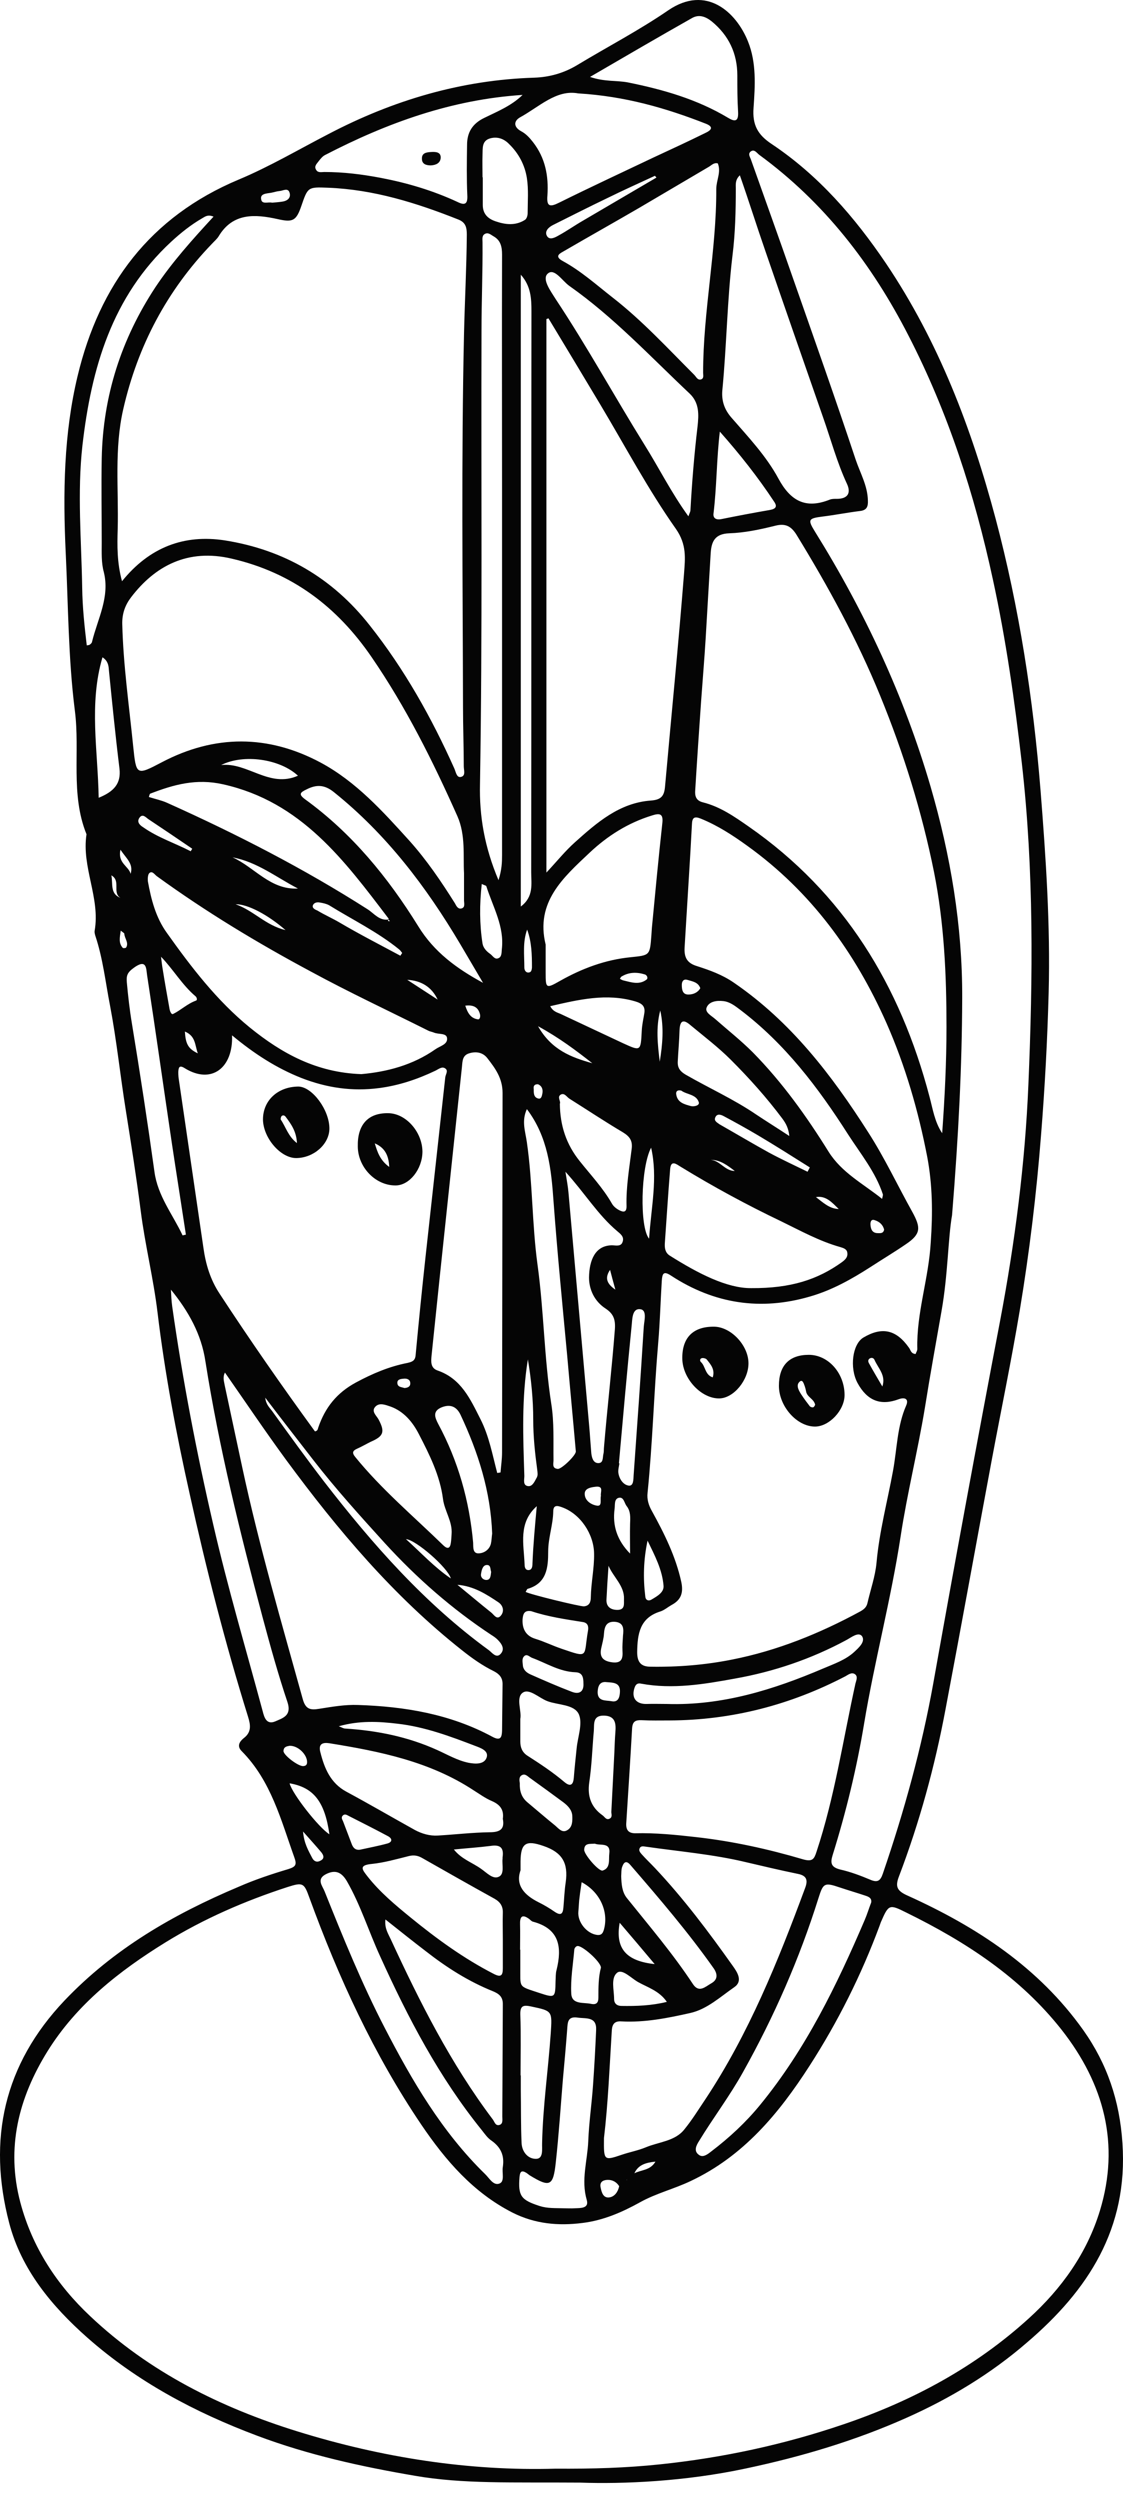 <?xml version="1.0" encoding="UTF-8"?> <svg xmlns="http://www.w3.org/2000/svg" width="62" height="138" viewBox="0 0 62 138" fill="none"> <path d="M61.969 118.31C61.815 115.972 61.129 113.943 59.813 112.081C57.35 108.61 53.92 106.37 50.113 104.649C49.511 104.383 49.413 104.145 49.637 103.571C50.771 100.589 51.611 97.51 52.199 94.375C53.067 89.797 53.892 85.22 54.746 80.643C55.264 77.872 55.838 75.114 56.3 72.343C56.832 69.138 57.224 65.904 57.476 62.657C57.686 60.039 57.826 57.408 57.896 54.79C57.994 51.067 57.742 47.358 57.448 43.635C57.042 38.568 56.272 33.556 54.97 28.643C53.641 23.646 51.821 18.859 48.91 14.534C47.188 11.987 45.186 9.677 42.611 7.956C41.827 7.438 41.533 6.892 41.603 5.954C41.687 4.736 41.771 3.462 41.295 2.287C40.651 0.677 38.999 -0.863 36.9 0.565C35.29 1.671 33.541 2.581 31.875 3.588C31.133 4.036 30.335 4.26 29.495 4.288C25.464 4.414 21.699 5.534 18.143 7.396C16.492 8.249 14.882 9.201 13.175 9.915C8.275 11.973 5.49 15.724 4.286 20.749C3.516 23.954 3.474 27.23 3.628 30.519C3.768 33.416 3.768 36.342 4.132 39.225C4.426 41.493 3.88 43.844 4.776 46.056C4.496 47.876 5.546 49.569 5.224 51.389C5.21 51.473 5.238 51.571 5.266 51.669C5.686 52.929 5.826 54.245 6.078 55.532C6.442 57.45 6.638 59.382 6.946 61.299C7.24 63.147 7.534 65.008 7.772 66.87C8.01 68.732 8.471 70.579 8.695 72.441C9.101 75.814 9.731 79.16 10.473 82.477C11.383 86.606 12.433 90.721 13.692 94.766C13.832 95.214 13.902 95.62 13.454 95.956C13.23 96.138 13.062 96.39 13.342 96.67C14.966 98.308 15.512 100.477 16.254 102.549C16.394 102.941 16.324 103.053 15.932 103.179C14.994 103.459 14.07 103.767 13.175 104.159C9.563 105.684 6.274 107.588 3.558 110.443C0.213 113.971 -0.697 118.114 0.507 122.719C1.179 125.295 2.859 127.31 4.818 129.046C7.576 131.481 10.767 133.175 14.196 134.463C17.024 135.527 19.949 136.17 22.903 136.674C25.562 137.136 28.25 137.024 32.029 137.052C34.38 137.136 37.81 136.996 41.197 136.268C44.234 135.625 47.202 134.743 50.029 133.483C52.451 132.405 54.704 131.047 56.706 129.312C60.079 126.428 62.291 123.027 61.969 118.31ZM41.449 8.361C41.645 8.221 41.771 8.431 41.911 8.543C45.508 11.175 48.14 14.59 50.155 18.523C52.353 22.793 53.809 27.314 54.816 31.989C55.544 35.334 56.02 38.708 56.412 42.109C57.084 48.03 57.028 53.965 56.776 59.885C56.594 64.239 56.034 68.578 55.222 72.875C53.949 79.552 52.717 86.242 51.527 92.919C50.883 96.502 49.917 100.002 48.742 103.431C48.602 103.851 48.434 103.935 48.042 103.767C47.51 103.543 46.95 103.333 46.39 103.207C45.886 103.081 45.83 102.857 45.97 102.409C46.712 100.029 47.3 97.608 47.706 95.158C48.28 91.701 49.19 88.3 49.721 84.829C50.085 82.435 50.673 80.083 51.065 77.704C51.345 75.94 51.667 74.177 51.975 72.413C52.339 70.383 52.339 68.34 52.563 67.08C52.927 62.587 53.109 58.85 53.123 55.098C53.137 51.095 52.479 47.218 51.373 43.411C49.917 38.428 47.734 33.752 44.99 29.343C44.584 28.686 44.626 28.616 45.41 28.517C46.096 28.433 46.796 28.294 47.482 28.21C47.86 28.168 47.93 27.958 47.916 27.636C47.902 26.824 47.496 26.124 47.244 25.382C46.138 22.051 44.962 18.733 43.8 15.416C43.031 13.204 42.233 10.993 41.449 8.781C41.407 8.669 41.281 8.487 41.449 8.361ZM35.64 118.548C35.234 118.716 34.786 118.8 34.366 118.94C33.331 119.29 33.331 119.29 33.345 118.03C33.569 116.154 33.653 114.111 33.779 112.067C33.806 111.731 33.946 111.563 34.31 111.591C35.598 111.661 36.858 111.409 38.104 111.129C39.041 110.919 39.769 110.233 40.539 109.702C41.029 109.366 40.707 108.876 40.455 108.526C39.125 106.65 37.74 104.803 36.158 103.123C35.92 102.871 35.668 102.633 35.43 102.367C35.36 102.283 35.262 102.185 35.304 102.059C35.374 101.877 35.528 101.933 35.668 101.947C37.516 102.213 39.377 102.367 41.183 102.801C42.135 103.025 43.087 103.249 44.038 103.445C44.556 103.543 44.612 103.809 44.444 104.243C42.947 108.288 41.337 112.277 38.944 115.888C38.566 116.448 38.216 117.022 37.782 117.554C37.264 118.212 36.368 118.24 35.64 118.548ZM36.186 119.332C35.906 119.822 35.402 119.78 35.024 119.976C35.234 119.514 35.64 119.388 36.186 119.332ZM34.632 120.34H34.59V120.326L34.632 120.34ZM33.037 110.289C33.037 110.555 32.925 110.681 32.645 110.625C32.211 110.527 31.567 110.681 31.539 110.052C31.497 109.254 31.637 108.442 31.707 107.63C31.707 107.56 31.791 107.448 31.861 107.434C32.099 107.35 33.177 108.302 33.177 108.624C33.037 109.142 33.037 109.716 33.037 110.289ZM32.393 121.445C32.533 121.921 32.057 121.893 31.735 121.907C31.525 121.921 31.315 121.907 31.105 121.907C30.671 121.893 30.223 121.921 29.789 121.781C28.753 121.445 28.599 121.221 28.683 120.172C28.712 119.864 28.809 119.794 29.075 119.962C29.131 120.004 29.187 120.046 29.243 120.088C30.363 120.773 30.545 120.689 30.685 119.374C30.853 117.848 30.951 116.322 31.077 114.797C31.161 113.873 31.245 112.949 31.315 112.025C31.343 111.661 31.329 111.297 31.889 111.381C32.365 111.451 32.953 111.311 32.911 112.081C32.869 113.075 32.813 114.083 32.743 115.077C32.673 116.112 32.519 117.148 32.477 118.198C32.435 119.276 32.071 120.34 32.393 121.445ZM27.592 120.535C27.242 120.689 27.018 120.242 26.78 120.018C24.4 117.694 22.749 114.867 21.237 111.941C19.977 109.506 18.941 106.958 17.92 104.411C17.808 104.117 17.444 103.739 18.004 103.459C18.535 103.193 18.871 103.375 19.151 103.851C19.907 105.166 20.355 106.622 20.985 107.994C22.525 111.395 24.246 114.685 26.612 117.61C26.766 117.806 26.92 118.03 27.13 118.17C27.648 118.534 27.858 118.996 27.76 119.626C27.704 119.934 27.872 120.41 27.592 120.535ZM17.234 102.563C17.024 102.157 16.786 101.765 16.73 101.107C17.15 101.583 17.444 101.905 17.738 102.255C17.85 102.395 17.948 102.591 17.696 102.717C17.5 102.829 17.332 102.759 17.234 102.563ZM27.536 117.316C27.34 117.344 27.298 117.12 27.2 116.994C24.89 113.929 23.169 110.513 21.573 107.056C21.433 106.748 21.223 106.454 21.279 105.964C22.091 106.608 22.791 107.168 23.505 107.714C24.652 108.61 25.856 109.38 27.214 109.926C27.55 110.066 27.76 110.233 27.76 110.625C27.746 112.697 27.746 114.769 27.732 116.84C27.732 117.022 27.788 117.274 27.536 117.316ZM27.76 107.056C27.76 107.588 27.76 108.12 27.76 108.666C27.76 109.03 27.676 109.184 27.27 108.974C25.604 108.12 24.106 107.028 22.665 105.852C21.825 105.166 20.985 104.467 20.299 103.599C20.005 103.221 19.781 102.969 20.523 102.899C21.209 102.829 21.895 102.633 22.567 102.465C22.847 102.395 23.071 102.437 23.294 102.563C24.624 103.319 25.954 104.075 27.298 104.817C27.62 104.999 27.774 105.236 27.76 105.6C27.746 106.076 27.76 106.566 27.76 107.056ZM21.405 101.765C20.901 101.905 20.369 102.003 19.865 102.115C19.641 102.143 19.515 102.031 19.431 101.835C19.263 101.401 19.109 100.981 18.941 100.547C18.899 100.449 18.815 100.337 18.927 100.225C19.025 100.127 19.137 100.183 19.235 100.239C19.977 100.617 20.705 100.981 21.433 101.373C21.657 101.499 21.671 101.681 21.405 101.765ZM27.746 102.535C27.746 102.563 27.746 102.577 27.746 102.605C27.704 102.955 27.872 103.473 27.522 103.613C27.2 103.753 26.864 103.375 26.556 103.165C26.066 102.815 25.478 102.633 25.058 102.101C25.744 102.031 26.416 101.989 27.074 101.905C27.606 101.821 27.83 101.989 27.746 102.535ZM27.032 101.149C26.08 101.163 25.128 101.275 24.176 101.331C23.728 101.359 23.294 101.233 22.903 101.023C21.643 100.323 20.397 99.596 19.123 98.91C18.241 98.434 17.906 97.608 17.682 96.712C17.57 96.264 17.822 96.18 18.186 96.236C20.971 96.684 23.728 97.244 26.136 98.826C26.472 99.036 26.794 99.274 27.158 99.428C27.606 99.624 27.83 99.903 27.76 100.407C27.872 100.981 27.606 101.149 27.032 101.149ZM6.75 34.452C6.736 33.864 6.918 33.389 7.24 32.969C8.555 31.247 10.361 30.267 12.797 30.841C16.128 31.611 18.619 33.501 20.523 36.286C22.413 39.043 23.896 42.011 25.254 45.062C25.716 46.112 25.562 47.26 25.618 48.198C25.618 48.813 25.618 49.247 25.618 49.695C25.618 49.863 25.702 50.115 25.45 50.157C25.268 50.185 25.184 49.989 25.114 49.863C24.358 48.66 23.561 47.484 22.609 46.42C21.139 44.796 19.655 43.145 17.696 42.095C14.812 40.555 11.859 40.541 8.933 42.081C7.52 42.823 7.52 42.809 7.352 41.185C7.128 38.959 6.806 36.72 6.75 34.452ZM7.212 48.24C7.1 47.806 6.484 47.652 6.652 46.91C6.974 47.4 7.38 47.68 7.212 48.24ZM26.584 18.258C26.584 16.634 26.654 14.996 26.64 13.373C26.64 13.219 26.598 13.023 26.752 12.925C26.948 12.799 27.102 12.966 27.256 13.05C27.648 13.274 27.718 13.638 27.718 14.058C27.704 18.412 27.718 22.765 27.718 27.132C27.718 33.822 27.718 40.499 27.718 47.19C27.718 47.61 27.704 48.016 27.522 48.59C26.752 46.77 26.458 45.062 26.5 43.285C26.64 34.928 26.556 26.586 26.584 18.258ZM20.901 78.362C20.789 78.152 20.495 77.928 20.705 77.676C20.929 77.41 21.265 77.55 21.559 77.648C22.301 77.914 22.791 78.516 23.127 79.174C23.714 80.307 24.288 81.455 24.456 82.743C24.54 83.415 24.988 83.989 24.932 84.689C24.918 84.856 24.918 85.01 24.89 85.178C24.848 85.486 24.708 85.528 24.484 85.318C22.833 83.709 21.069 82.225 19.613 80.433C19.417 80.195 19.473 80.083 19.725 79.971C19.977 79.859 20.215 79.719 20.467 79.594C21.181 79.286 21.265 79.048 20.901 78.362ZM21.937 76.332C21.937 76.136 22.147 76.122 22.301 76.108C22.469 76.094 22.637 76.15 22.651 76.346C22.665 76.542 22.525 76.612 22.329 76.626C22.175 76.57 21.937 76.584 21.937 76.332ZM27.102 85.22C27.018 85.556 26.724 85.738 26.444 85.752C26.08 85.78 26.136 85.388 26.122 85.164C25.912 82.841 25.296 80.657 24.19 78.6C24.008 78.25 23.868 77.9 24.386 77.69C24.848 77.508 25.198 77.634 25.422 78.096C26.402 80.181 27.088 82.337 27.172 84.66C27.144 84.843 27.144 85.038 27.102 85.22ZM27.116 86.774C27.088 86.984 27.088 87.222 26.85 87.222C26.682 87.222 26.528 87.082 26.556 86.9C26.584 86.704 26.64 86.424 26.85 86.396C27.116 86.368 27.06 86.648 27.116 86.774ZM24.89 87.138C23.98 86.522 23.253 85.724 22.413 84.968C22.945 84.996 24.722 86.536 24.89 87.138ZM21.237 85.178C23.001 87.11 24.946 88.818 27.13 90.259C27.242 90.329 27.368 90.413 27.466 90.511C27.69 90.735 27.9 91.029 27.634 91.309C27.396 91.561 27.172 91.239 26.99 91.099C23.434 88.51 20.565 85.248 17.892 81.791C16.912 80.517 15.974 79.216 15.036 77.914C14.896 77.718 14.686 77.55 14.644 77.158C15.554 78.362 16.422 79.468 17.276 80.573C18.521 82.183 19.879 83.681 21.237 85.178ZM27.634 89.21C27.424 89.434 27.27 89.14 27.13 89.028C26.5 88.524 25.884 88.006 25.254 87.488C26.15 87.558 26.85 88.006 27.536 88.468C27.802 88.664 27.844 88.986 27.634 89.21ZM27.718 80.181C27.718 80.545 27.662 80.923 27.634 81.287C27.578 81.301 27.522 81.301 27.452 81.315C27.186 80.307 27.004 79.286 26.528 78.348C25.968 77.242 25.464 76.108 24.162 75.66C23.756 75.52 23.798 75.156 23.826 74.834C23.98 73.351 24.134 71.881 24.288 70.397C24.694 66.562 25.1 62.727 25.506 58.878C25.534 58.57 25.534 58.262 25.898 58.15C26.304 58.024 26.668 58.108 26.906 58.416C27.34 58.975 27.746 59.521 27.746 60.333C27.732 66.968 27.732 73.575 27.718 80.181ZM25.688 55.518C26.136 55.462 26.402 55.602 26.5 55.994C26.528 56.106 26.5 56.288 26.388 56.274C25.982 56.218 25.814 55.91 25.688 55.518ZM27.704 52.411C27.69 52.593 27.704 52.831 27.508 52.901C27.298 52.985 27.2 52.747 27.046 52.649C26.85 52.509 26.682 52.327 26.64 52.089C26.472 51.011 26.472 49.919 26.598 48.8C26.738 48.87 26.836 48.883 26.85 48.925C27.214 50.073 27.858 51.151 27.704 52.411ZM26.668 54.258C25.226 53.475 23.966 52.565 23.085 51.123C21.419 48.436 19.431 46 16.842 44.124C16.464 43.844 16.576 43.746 16.926 43.578C17.472 43.299 17.92 43.313 18.438 43.733C21.335 46.056 23.532 48.953 25.408 52.117C25.828 52.831 26.248 53.545 26.668 54.258ZM24.162 55.182C23.602 54.818 23.043 54.454 22.483 54.09C23.238 54.133 23.826 54.468 24.162 55.182ZM12.839 47.33C14.196 47.582 15.26 48.436 16.45 49.051C14.924 49.136 14.056 47.876 12.839 47.33ZM15.764 51.347C14.658 51.081 14.028 50.283 13.007 49.919C13.664 49.905 14.784 50.493 15.764 51.347ZM9.227 44.32C8.919 44.18 8.569 44.11 8.219 43.998C8.247 43.914 8.261 43.831 8.289 43.816C9.591 43.313 10.837 42.963 12.321 43.299C16.632 44.264 19.011 47.498 21.447 50.703C21.461 50.717 21.447 50.745 21.447 50.759C20.943 50.843 20.649 50.423 20.299 50.199C16.772 47.946 13.062 46.042 9.227 44.32ZM12.209 42.235C13.454 41.605 15.456 41.899 16.45 42.823C14.868 43.523 13.664 42.067 12.209 42.235ZM21.531 50.843C21.503 50.843 21.489 50.857 21.461 50.857C21.405 50.829 21.405 50.801 21.447 50.773C21.475 50.801 21.503 50.815 21.531 50.843ZM17.276 49.975C17.332 49.835 17.5 49.793 17.64 49.821C17.822 49.849 18.018 49.891 18.172 49.975C19.459 50.773 20.845 51.445 22.035 52.411C22.105 52.467 22.147 52.537 22.203 52.607C22.175 52.663 22.133 52.705 22.105 52.761C20.985 52.159 19.837 51.571 18.745 50.927C18.34 50.689 17.92 50.507 17.528 50.269C17.388 50.213 17.22 50.129 17.276 49.975ZM7.688 45.16C7.87 44.88 8.052 45.132 8.205 45.23C9.003 45.762 9.815 46.308 10.613 46.854C10.585 46.896 10.557 46.952 10.529 46.994C9.661 46.546 8.709 46.238 7.898 45.664C7.716 45.552 7.548 45.384 7.688 45.16ZM8.247 48.198C8.401 48.058 8.527 48.268 8.653 48.366C11.369 50.339 14.224 52.061 17.178 53.643C19.291 54.79 21.475 55.812 23.631 56.89C23.728 56.946 23.854 56.96 23.952 57.002C24.204 57.114 24.638 57.016 24.68 57.296C24.736 57.66 24.288 57.744 24.036 57.926C22.777 58.808 21.349 59.172 19.949 59.297C17.486 59.214 15.568 58.164 13.79 56.722C11.971 55.238 10.557 53.391 9.213 51.501C8.597 50.647 8.345 49.653 8.163 48.646C8.149 48.506 8.163 48.268 8.247 48.198ZM10.795 55C10.865 55.056 10.907 55.21 10.823 55.238C10.347 55.406 9.983 55.77 9.549 55.98C9.451 56.022 9.367 55.784 9.353 55.658C9.227 54.958 9.101 54.245 8.989 53.545C8.947 53.307 8.919 53.069 8.891 52.817C9.577 53.531 10.053 54.37 10.795 55ZM10.921 58.15C10.389 57.898 10.249 57.632 10.207 56.946C10.809 57.198 10.753 57.688 10.921 58.15ZM10.207 58.975C11.691 59.885 12.881 58.934 12.811 57.156C14.042 58.178 15.26 58.962 16.632 59.507C18.032 60.053 19.445 60.263 20.929 60.067C22.021 59.927 23.057 59.577 24.05 59.102C24.218 59.017 24.4 58.864 24.568 58.975C24.778 59.102 24.596 59.312 24.582 59.479C24.218 62.783 23.854 66.1 23.491 69.403C23.294 71.209 23.113 73.015 22.945 74.82C22.917 75.142 22.721 75.184 22.497 75.24C21.489 75.436 20.565 75.828 19.655 76.318C18.591 76.892 17.948 77.704 17.57 78.81C17.542 78.894 17.542 78.992 17.388 79.02C15.582 76.542 13.818 74.009 12.125 71.419C11.607 70.635 11.355 69.781 11.229 68.872C10.781 65.806 10.333 62.741 9.885 59.675C9.857 59.521 9.843 59.353 9.843 59.185C9.857 58.947 9.885 58.766 10.207 58.975ZM12.419 75.772C13.552 77.396 14.644 79.02 15.792 80.587C18.647 84.465 21.727 88.118 25.52 91.113C26.066 91.547 26.64 91.953 27.27 92.261C27.564 92.415 27.746 92.611 27.746 92.961C27.732 93.829 27.732 94.683 27.718 95.55C27.704 95.914 27.634 96.124 27.172 95.872C24.862 94.627 22.357 94.207 19.767 94.123C19.053 94.095 18.34 94.221 17.626 94.333C17.136 94.417 16.87 94.361 16.716 93.801C15.54 89.559 14.308 85.346 13.384 81.049C13.062 79.523 12.727 77.998 12.405 76.472C12.377 76.276 12.279 76.052 12.419 75.772ZM26.864 97.034C26.724 97.412 26.248 97.384 25.87 97.314C25.254 97.188 24.708 96.866 24.148 96.614C22.511 95.872 20.817 95.536 19.053 95.424C18.969 95.424 18.885 95.368 18.703 95.298C19.837 94.977 20.901 95.032 21.951 95.158C23.434 95.326 24.834 95.844 26.22 96.376C26.514 96.488 27.004 96.642 26.864 97.034ZM27.382 12.225C26.948 12.085 26.654 11.819 26.654 11.315C26.654 10.811 26.654 10.293 26.654 9.789C26.654 9.789 26.654 9.789 26.64 9.789C26.64 9.369 26.626 8.949 26.64 8.529C26.654 8.193 26.598 7.788 27.032 7.648C27.438 7.522 27.816 7.648 28.11 7.956C28.642 8.473 28.977 9.117 29.089 9.831C29.187 10.461 29.131 11.133 29.131 11.777C29.131 11.903 29.075 12.085 28.977 12.141C28.474 12.463 27.914 12.407 27.382 12.225ZM50.645 74.471C50.645 74.569 50.575 74.666 50.547 74.75C50.281 74.722 50.281 74.526 50.183 74.4C49.483 73.407 48.7 73.225 47.664 73.841C47.062 74.205 46.894 75.506 47.342 76.346C47.874 77.326 48.616 77.62 49.623 77.242C49.973 77.116 50.183 77.242 50.029 77.592C49.525 78.74 49.525 79.999 49.301 81.203C48.993 82.883 48.546 84.549 48.392 86.27C48.322 87.026 48.056 87.768 47.888 88.51C47.832 88.734 47.692 88.846 47.496 88.958C45.256 90.175 42.905 91.127 40.413 91.617C38.944 91.911 37.418 92.037 35.906 92.009C35.402 92.009 35.178 91.771 35.178 91.211C35.192 90.203 35.318 89.308 36.466 88.958C36.676 88.888 36.872 88.72 37.068 88.608C37.6 88.328 37.74 87.936 37.614 87.334C37.306 85.92 36.676 84.66 35.99 83.415C35.808 83.093 35.71 82.771 35.752 82.407C36.032 79.65 36.102 76.878 36.34 74.121C36.438 72.987 36.466 71.853 36.536 70.719C36.564 70.299 36.634 70.145 37.054 70.425C39.433 71.979 41.995 72.371 44.724 71.573C45.942 71.223 47.034 70.607 48.098 69.921C48.742 69.501 49.399 69.11 50.029 68.676C50.855 68.116 50.841 67.766 50.365 66.898C49.553 65.442 48.84 63.917 47.93 62.503C45.914 59.34 43.66 56.4 40.511 54.245C39.881 53.81 39.181 53.559 38.482 53.335C37.922 53.167 37.768 52.845 37.796 52.313C37.908 50.549 38.006 48.785 38.118 47.022C38.146 46.518 38.174 46 38.202 45.496C38.216 45.146 38.328 45.048 38.678 45.188C39.615 45.566 40.455 46.112 41.267 46.7C44.766 49.219 47.202 52.565 48.938 56.47C49.987 58.85 50.701 61.327 51.191 63.861C51.485 65.414 51.499 66.982 51.387 68.564C51.275 70.593 50.589 72.483 50.645 74.471ZM48.714 76.542C48.462 76.108 48.21 75.688 47.972 75.254C47.916 75.156 47.916 75.03 48.056 74.974C48.168 74.932 48.252 75.002 48.28 75.072C48.49 75.548 48.923 75.926 48.714 76.542ZM33.666 100.393C33.471 100.505 33.387 100.295 33.261 100.211C32.631 99.763 32.421 99.162 32.533 98.392C32.673 97.454 32.701 96.488 32.785 95.55C32.813 95.172 32.715 94.697 33.345 94.71C33.974 94.725 34.016 95.144 33.974 95.634C33.946 95.998 33.932 96.376 33.918 96.754C33.862 97.846 33.806 98.938 33.751 100.029C33.751 100.141 33.821 100.309 33.666 100.393ZM28.809 98C29.005 97.888 29.145 98.084 29.299 98.182C29.901 98.616 30.503 99.05 31.105 99.498C31.343 99.68 31.567 99.903 31.595 100.225C31.609 100.533 31.609 100.869 31.315 101.037C31.035 101.205 30.839 100.939 30.657 100.785C30.139 100.365 29.621 99.918 29.103 99.484C28.795 99.218 28.683 98.882 28.698 98.448C28.683 98.322 28.628 98.098 28.809 98ZM31.161 98.378C30.517 97.832 29.817 97.37 29.117 96.922C28.837 96.74 28.726 96.474 28.726 96.152C28.726 95.76 28.726 95.354 28.726 94.892C28.809 94.445 28.474 93.731 28.851 93.451C29.215 93.185 29.747 93.731 30.223 93.913C30.825 94.137 31.707 94.081 31.959 94.641C32.183 95.158 31.889 95.9 31.833 96.544C31.777 97.076 31.721 97.608 31.679 98.14C31.651 98.504 31.511 98.672 31.161 98.378ZM30.979 60.417C31.175 60.333 31.287 60.557 31.441 60.655C32.421 61.271 33.387 61.915 34.38 62.503C34.772 62.741 34.94 62.979 34.87 63.455C34.744 64.49 34.562 65.526 34.59 66.562C34.604 66.954 34.408 66.926 34.17 66.8C34.016 66.716 33.862 66.59 33.779 66.436C33.289 65.582 32.617 64.868 32.015 64.112C31.259 63.175 30.923 62.139 30.909 60.935C30.979 60.795 30.727 60.543 30.979 60.417ZM35.542 73.239C35.374 75.968 35.178 78.712 34.982 81.441C34.968 81.665 34.982 82.029 34.73 82.015C34.422 81.987 34.198 81.665 34.142 81.329C34.114 81.161 34.17 80.965 34.198 80.783C34.184 80.783 34.184 80.783 34.17 80.783C34.394 78.264 34.618 75.73 34.87 73.211C34.912 72.861 34.884 72.231 35.332 72.273C35.738 72.301 35.57 72.889 35.542 73.239ZM35.752 85.052C36.144 85.864 36.564 86.648 36.634 87.544C36.662 87.908 36.284 88.118 35.976 88.3C35.794 88.412 35.64 88.328 35.626 88.132C35.5 87.11 35.528 86.088 35.752 85.052ZM34.786 85.766C34.072 85.038 33.806 84.227 33.932 83.289C33.96 83.065 33.904 82.757 34.156 82.687C34.436 82.617 34.464 82.967 34.59 83.135C34.828 83.429 34.8 83.779 34.786 84.129C34.772 84.66 34.786 85.192 34.786 85.766ZM34.366 91.127C34.394 91.533 34.338 91.827 33.821 91.771C33.359 91.715 33.079 91.533 33.191 91.001C33.247 90.735 33.331 90.455 33.345 90.189C33.373 89.784 33.484 89.504 33.946 89.531C34.45 89.573 34.436 89.938 34.394 90.301C34.38 90.581 34.352 90.861 34.366 91.127ZM33.177 82.575C33.121 82.771 33.261 83.163 32.967 83.121C32.659 83.079 32.281 82.855 32.281 82.463C32.281 82.141 32.673 82.099 32.925 82.071C33.345 82.043 33.135 82.393 33.177 82.575ZM33.498 92.863C33.877 92.891 34.254 92.891 34.226 93.409C34.212 93.703 34.128 93.997 33.751 93.913C33.443 93.857 32.995 93.941 32.995 93.409C33.009 93.087 33.107 92.807 33.498 92.863ZM34.212 106.146C34.884 106.93 35.486 107.644 36.144 108.428C34.562 108.26 33.96 107.56 34.212 106.146ZM34.086 88.874C33.709 88.874 33.456 88.692 33.484 88.286C33.513 87.67 33.554 87.054 33.596 86.438C33.862 87.068 34.478 87.544 34.45 88.272C34.436 88.51 34.534 88.874 34.086 88.874ZM35.948 63.357C36.326 65.022 35.948 66.66 35.836 68.382C35.304 67.752 35.374 64.434 35.948 63.357ZM35.696 54.077C35.304 54.384 34.856 54.23 34.45 54.133C34.366 54.118 34.296 54.077 34.226 54.035C34.254 53.992 34.268 53.95 34.296 53.922C34.716 53.657 35.164 53.657 35.612 53.797C35.724 53.839 35.794 54.007 35.696 54.077ZM35.066 55.28C35.444 55.392 35.64 55.546 35.57 55.952C35.514 56.274 35.444 56.596 35.43 56.918C35.374 58.038 35.374 58.038 34.394 57.59C33.261 57.058 32.127 56.526 30.993 55.994C30.797 55.896 30.545 55.868 30.377 55.546C31.959 55.182 33.484 54.818 35.066 55.28ZM34.072 67.962C34.254 68.116 34.464 68.27 34.38 68.536C34.296 68.844 34.002 68.746 33.779 68.746C32.855 68.76 32.533 69.572 32.519 70.523C32.519 71.181 32.813 71.839 33.443 72.245C33.862 72.525 33.988 72.833 33.946 73.393C33.779 75.562 33.526 77.732 33.345 79.901C33.331 80.013 33.345 80.139 33.317 80.251C33.261 80.461 33.331 80.797 32.995 80.769C32.743 80.741 32.673 80.461 32.645 80.223C32.603 79.734 32.575 79.244 32.533 78.768C32.155 74.457 31.763 70.145 31.385 65.834C31.357 65.512 31.301 65.204 31.217 64.686C32.295 65.876 33.009 67.066 34.072 67.962ZM33.974 71.195C33.484 70.859 33.387 70.537 33.681 70.103C33.764 70.425 33.849 70.747 33.974 71.195ZM32.799 85.766C32.813 86.578 32.631 87.376 32.617 88.188C32.617 88.426 32.547 88.65 32.239 88.678C32.029 88.692 29.257 88.02 29.019 87.88C29.061 87.824 29.089 87.726 29.131 87.712C30.195 87.404 30.265 86.522 30.265 85.654C30.265 84.898 30.531 84.185 30.545 83.443C30.545 83.079 30.755 83.107 31.021 83.205C32.043 83.569 32.785 84.689 32.799 85.766ZM29.145 75.044C29.327 76.15 29.439 77.256 29.439 78.376C29.439 79.314 29.537 80.237 29.663 81.161C29.677 81.301 29.705 81.441 29.635 81.567C29.523 81.763 29.411 82.057 29.173 82.043C28.851 82.015 28.949 81.693 28.949 81.483C28.879 79.328 28.795 77.172 29.145 75.044ZM29.635 83.149C29.537 84.213 29.439 85.262 29.397 86.312C29.397 86.452 29.383 86.676 29.173 86.676C28.991 86.676 28.963 86.494 28.963 86.368C28.921 85.248 28.599 84.073 29.635 83.149ZM29.327 88.944C30.251 89.252 31.217 89.392 32.183 89.546C32.449 89.588 32.505 89.784 32.463 90.021C32.211 91.449 32.547 91.547 31.035 91.029C30.531 90.861 30.055 90.623 29.551 90.469C29.047 90.315 28.823 89.938 28.851 89.392C28.879 89.07 28.963 88.888 29.327 88.944ZM28.935 91.435C29.089 91.281 29.229 91.463 29.369 91.519C30.167 91.813 30.895 92.289 31.777 92.317C32.155 92.331 32.211 92.597 32.211 92.933C32.239 93.367 32.001 93.563 31.567 93.395C30.797 93.101 30.027 92.765 29.271 92.429C29.061 92.331 28.879 92.177 28.865 91.911C28.851 91.743 28.809 91.561 28.935 91.435ZM31.931 105.53C31.959 105.25 31.959 104.971 32.001 104.705C32.029 104.453 32.071 104.201 32.113 103.907C33.121 104.439 33.611 105.53 33.345 106.51C33.289 106.706 33.219 106.846 32.967 106.818C32.393 106.748 31.875 106.104 31.931 105.53ZM33.275 103.263C33.065 103.333 32.239 102.367 32.253 102.115C32.267 101.723 32.575 101.807 32.841 101.779C33.135 101.905 33.722 101.681 33.639 102.325C33.596 102.647 33.722 103.123 33.275 103.263ZM34.072 108.904C34.352 108.68 34.828 109.184 35.206 109.408C35.752 109.716 36.396 109.898 36.816 110.513C35.962 110.723 35.136 110.751 34.31 110.737C34.058 110.737 33.904 110.597 33.904 110.359C33.904 109.856 33.709 109.198 34.072 108.904ZM34.604 104.775C34.338 104.439 34.31 104.005 34.296 103.571C34.31 103.403 34.296 103.235 34.338 103.095C34.422 102.843 34.548 102.647 34.814 102.969C36.41 104.817 37.992 106.664 39.405 108.666C39.615 108.974 39.643 109.282 39.265 109.492C38.944 109.674 38.593 110.038 38.258 109.534C37.152 107.854 35.85 106.328 34.604 104.775ZM34.576 100.631C34.688 98.896 34.8 97.146 34.898 95.41C34.926 95.032 35.08 94.948 35.43 94.963C35.934 94.99 36.452 94.977 36.97 94.977C40.399 94.963 43.633 94.123 46.67 92.541C46.824 92.457 47.006 92.303 47.188 92.415C47.384 92.541 47.272 92.765 47.23 92.933C46.544 96.04 46.082 99.204 45.074 102.241C44.948 102.633 44.85 102.787 44.346 102.647C42.401 102.073 40.427 101.639 38.412 101.415C37.306 101.289 36.186 101.177 35.066 101.205C34.688 101.205 34.548 101.009 34.576 100.631ZM47.16 91.197C46.67 91.645 46.04 91.855 45.452 92.107C42.695 93.283 39.867 94.165 36.816 94.067C36.438 94.067 36.074 94.053 35.696 94.067C35.108 94.081 34.842 93.717 35.038 93.157C35.108 92.961 35.22 92.905 35.402 92.947C37.138 93.269 38.888 92.975 40.567 92.667C42.709 92.289 44.78 91.589 46.726 90.539C46.992 90.399 47.398 90.063 47.594 90.329C47.79 90.637 47.398 90.973 47.16 91.197ZM36.452 55.784C36.662 56.722 36.578 57.66 36.424 58.612C36.312 57.674 36.2 56.736 36.452 55.784ZM48.7 66.184C47.65 65.344 46.474 64.742 45.746 63.581C44.528 61.621 43.185 59.745 41.561 58.094C40.903 57.436 40.175 56.862 39.475 56.246C39.265 56.064 38.901 55.882 39.014 55.616C39.153 55.28 39.573 55.224 39.937 55.266C40.301 55.308 40.581 55.532 40.861 55.742C43.339 57.618 45.172 60.039 46.824 62.629C47.51 63.693 48.336 64.7 48.742 65.932C48.755 65.974 48.728 66.044 48.7 66.184ZM48.812 67.878C48.77 68.116 48.574 68.074 48.434 68.074C48.14 68.06 48.07 67.836 48.056 67.584C48.056 67.43 48.112 67.29 48.294 67.36C48.56 67.444 48.742 67.612 48.812 67.878ZM37.572 64.406C39.377 65.512 41.239 66.52 43.143 67.43C44.206 67.948 45.242 68.522 46.39 68.844C46.572 68.9 46.768 68.956 46.782 69.18C46.81 69.418 46.642 69.558 46.474 69.683C45.144 70.635 43.675 71.125 41.477 71.111C40.133 71.125 38.538 70.299 36.984 69.32C36.732 69.165 36.69 68.914 36.704 68.648C36.802 67.276 36.886 65.918 36.998 64.546C37.04 64.001 37.362 64.281 37.572 64.406ZM37.614 60.207C37.908 60.431 38.44 60.403 38.58 60.851C38.636 61.033 38.314 61.103 38.146 61.061C37.796 60.963 37.404 60.879 37.334 60.417C37.306 60.263 37.39 60.151 37.614 60.207ZM40.567 64.644C40.021 64.644 39.755 64.07 39.237 64.028C39.769 64.028 40.161 64.337 40.567 64.644ZM39.489 61.691C39.587 61.453 39.811 61.537 39.965 61.621C40.595 61.957 41.225 62.307 41.841 62.671C42.807 63.245 43.758 63.847 44.71 64.448C44.668 64.532 44.626 64.602 44.584 64.686C43.87 64.337 43.143 64.001 42.443 63.623C41.533 63.119 40.637 62.587 39.727 62.069C39.601 61.971 39.405 61.887 39.489 61.691ZM45.046 66.086C45.606 65.988 45.942 66.394 46.306 66.744C45.788 66.73 45.438 66.38 45.046 66.086ZM40.343 58.5C41.365 59.521 42.331 60.599 43.199 61.761C43.395 62.027 43.535 62.293 43.577 62.713C42.919 62.279 42.331 61.915 41.743 61.523C40.511 60.683 39.139 60.067 37.852 59.325C37.544 59.144 37.404 58.947 37.418 58.612C37.446 58.038 37.502 57.45 37.516 56.876C37.544 56.204 37.824 56.33 38.174 56.638C38.901 57.24 39.671 57.828 40.343 58.5ZM38.02 54.902C37.684 54.916 37.642 54.636 37.642 54.37C37.642 54.175 37.74 54.035 37.936 54.09C38.202 54.175 38.538 54.203 38.663 54.552C38.523 54.804 38.258 54.902 38.02 54.902ZM36.718 43.397C36.676 43.928 36.522 44.152 35.934 44.194C34.198 44.32 32.953 45.412 31.735 46.504C31.203 46.98 30.755 47.54 30.167 48.17C30.167 37.91 30.167 27.762 30.167 17.614C30.209 17.6 30.251 17.586 30.279 17.572C31.231 19.153 32.197 20.749 33.149 22.345C34.52 24.64 35.78 27.02 37.32 29.203C37.922 30.071 37.824 30.827 37.768 31.625C37.46 35.544 37.068 39.463 36.718 43.397ZM51.317 60.543C49.707 54.412 46.6 49.289 41.323 45.622C40.539 45.076 39.755 44.53 38.803 44.292C38.412 44.194 38.356 43.928 38.384 43.606C38.482 41.983 38.593 40.359 38.706 38.736C38.789 37.574 38.888 36.412 38.958 35.264C39.055 33.682 39.139 32.115 39.237 30.533C39.279 29.903 39.461 29.469 40.259 29.441C41.113 29.413 41.967 29.231 42.807 29.021C43.367 28.881 43.675 29.049 43.968 29.511C45.718 32.367 47.328 35.306 48.602 38.428C49.889 41.577 50.897 44.81 51.569 48.156C52.129 50.983 52.255 53.825 52.255 56.694C52.255 58.654 52.157 60.599 52.017 62.559C51.597 61.929 51.499 61.215 51.317 60.543ZM42.499 28.154C41.603 28.308 40.721 28.476 39.825 28.657C39.573 28.713 39.363 28.63 39.391 28.363C39.573 26.866 39.559 25.368 39.741 23.828C40.833 25.06 41.841 26.334 42.737 27.692C42.933 27.972 42.821 28.098 42.499 28.154ZM39.545 10.433C39.559 13.834 38.818 17.18 38.818 20.581C38.818 20.707 38.873 20.889 38.706 20.945C38.51 21.001 38.44 20.805 38.328 20.693C36.858 19.223 35.458 17.698 33.821 16.424C32.925 15.724 32.071 14.954 31.063 14.408C30.559 14.128 30.951 13.974 31.161 13.848C32.533 13.05 33.904 12.281 35.276 11.483C36.564 10.727 37.838 9.971 39.125 9.215C39.279 9.131 39.405 8.963 39.629 9.019C39.825 9.495 39.545 9.957 39.545 10.433ZM32.183 12.183C31.721 12.449 31.287 12.757 30.825 13.008C30.629 13.12 30.335 13.274 30.195 13.023C30.055 12.771 30.279 12.547 30.531 12.421C31.511 11.931 32.505 11.427 33.498 10.951C34.38 10.517 35.276 10.111 36.158 9.705C36.186 9.733 36.214 9.775 36.242 9.803C34.884 10.601 33.541 11.385 32.183 12.183ZM30.237 15.108C30.601 14.772 31.035 15.5 31.427 15.78C33.877 17.502 35.906 19.685 38.076 21.729C38.621 22.247 38.58 22.905 38.51 23.549C38.328 25.088 38.202 26.642 38.118 28.182C38.118 28.238 38.076 28.308 38.006 28.503C37.054 27.188 36.382 25.83 35.584 24.556C33.932 21.897 32.421 19.139 30.685 16.522C30.419 16.088 29.901 15.416 30.237 15.108ZM32.547 47.078C33.541 46.14 34.674 45.426 35.99 45.02C36.424 44.88 36.634 44.908 36.564 45.468C36.354 47.386 36.172 49.303 35.99 51.221C35.976 51.361 35.976 51.501 35.962 51.641C35.878 52.761 35.878 52.733 34.8 52.845C33.414 52.985 32.141 53.461 30.923 54.147C30.139 54.594 30.125 54.566 30.125 53.685C30.125 53.167 30.125 52.663 30.125 52.145C29.551 49.807 31.091 48.45 32.547 47.078ZM32.701 58.696C31.553 58.374 30.447 57.968 29.705 56.652C30.881 57.296 31.791 57.982 32.701 58.696ZM29.705 59.857C29.929 59.955 29.985 60.151 29.943 60.375C29.915 60.501 29.887 60.697 29.705 60.641C29.453 60.571 29.467 60.319 29.467 60.123C29.439 59.969 29.495 59.843 29.705 59.857ZM30.559 66.31C30.769 69.151 31.049 72.007 31.315 74.848C31.469 76.612 31.637 78.362 31.791 80.125C31.805 80.335 31.007 81.105 30.797 81.091C30.461 81.063 30.559 80.797 30.559 80.615C30.545 79.566 30.601 78.516 30.433 77.48C30.041 74.932 30.027 72.357 29.677 69.823C29.369 67.57 29.411 65.302 29.089 63.063C29.005 62.461 28.782 61.887 29.089 61.229C30.251 62.769 30.433 64.518 30.559 66.31ZM29.201 53.685C29.033 53.713 28.949 53.559 28.949 53.419C28.949 52.719 28.851 52.005 29.103 51.319C29.355 52.005 29.369 52.705 29.369 53.419C29.355 53.531 29.341 53.671 29.201 53.685ZM28.753 50.045C28.753 38.386 28.753 26.796 28.753 15.164C29.313 15.794 29.341 16.48 29.341 17.194C29.327 27.51 29.341 37.826 29.327 48.156C29.327 48.785 29.481 49.499 28.753 50.045ZM28.739 103.249C28.739 102.983 28.739 102.857 28.739 102.745C28.753 101.751 29.033 101.569 29.999 101.905C31.035 102.255 31.385 102.843 31.231 103.921C31.161 104.383 31.147 104.845 31.105 105.306C31.077 105.656 30.965 105.768 30.629 105.544C30.349 105.348 30.041 105.166 29.733 105.013C28.949 104.621 28.445 104.075 28.739 103.249ZM29.607 119.178C29.145 119.192 28.809 118.786 28.795 118.282C28.753 117.302 28.767 116.322 28.753 115.342C28.753 115.091 28.753 114.825 28.753 114.573H28.739C28.739 113.453 28.767 112.333 28.726 111.213C28.712 110.709 28.907 110.681 29.313 110.765C30.503 111.017 30.489 111.003 30.405 112.263C30.265 114.279 29.971 116.28 29.929 118.31C29.915 118.632 30.013 119.164 29.607 119.178ZM29.789 110.024C28.572 109.618 28.739 109.772 28.726 108.54C28.726 108.232 28.726 107.938 28.726 107.63H28.712C28.712 107.168 28.726 106.706 28.712 106.244C28.698 105.824 28.809 105.642 29.215 105.936C29.285 105.992 29.355 106.076 29.439 106.09C30.895 106.482 31.035 107.504 30.727 108.75C30.671 108.946 30.685 109.17 30.671 109.38C30.657 110.289 30.643 110.303 29.789 110.024ZM33.526 120.34C33.821 120.326 34.044 120.465 34.184 120.689C34.114 121.025 33.918 121.263 33.653 121.305C33.317 121.361 33.219 121.053 33.163 120.773C33.093 120.479 33.261 120.354 33.526 120.34ZM38.593 118.198C39.377 116.91 40.301 115.692 41.029 114.377C42.737 111.325 44.136 108.134 45.186 104.789C45.452 103.949 45.508 103.907 46.376 104.201C46.838 104.355 47.314 104.495 47.776 104.649C47.944 104.705 48.14 104.775 48.098 105.027C47.972 105.348 47.874 105.684 47.734 106.006C46.194 109.604 44.486 113.117 41.981 116.182C41.183 117.162 40.259 118.016 39.265 118.772C39.069 118.926 38.803 119.136 38.58 118.954C38.286 118.744 38.44 118.436 38.593 118.198ZM42.261 13.876C43.311 16.928 44.374 19.979 45.438 23.031C45.872 24.262 46.208 25.522 46.754 26.698C47.006 27.23 46.796 27.552 46.166 27.538C46.054 27.538 45.928 27.538 45.816 27.58C44.486 28.112 43.647 27.664 42.975 26.418C42.303 25.172 41.309 24.122 40.385 23.059C40.007 22.625 39.825 22.149 39.881 21.533C40.119 19.055 40.147 16.564 40.441 14.1C40.595 12.869 40.623 11.637 40.623 10.405C40.623 10.181 40.581 9.929 40.847 9.677C41.351 11.119 41.785 12.505 42.261 13.876ZM38.202 0.999C38.593 0.775 38.958 0.915 39.293 1.181C40.231 1.951 40.707 2.945 40.707 4.162C40.707 4.834 40.707 5.506 40.749 6.178C40.777 6.71 40.581 6.738 40.189 6.5C38.482 5.478 36.62 4.946 34.688 4.554C34.058 4.428 33.387 4.526 32.575 4.246C34.548 3.098 36.368 2.035 38.202 0.999ZM31.917 5.156C34.506 5.31 36.774 5.968 38.986 6.836C39.433 7.018 39.237 7.2 38.971 7.326C38.006 7.802 37.04 8.249 36.074 8.697C34.338 9.523 32.589 10.335 30.867 11.189C30.363 11.441 30.167 11.413 30.223 10.783C30.293 9.719 30.111 8.725 29.425 7.844C29.229 7.592 29.033 7.382 28.767 7.242C28.361 7.018 28.348 6.696 28.698 6.486C29.775 5.898 30.713 4.932 31.917 5.156ZM17.598 8.893C17.696 8.767 17.808 8.627 17.948 8.557C21.377 6.78 24.946 5.492 28.851 5.24C28.236 5.842 27.466 6.15 26.724 6.514C26.066 6.836 25.786 7.326 25.786 7.998C25.772 8.921 25.758 9.859 25.8 10.783C25.828 11.287 25.646 11.343 25.254 11.147C23.896 10.517 22.483 10.097 21.013 9.817C19.977 9.621 18.955 9.495 17.906 9.495C17.752 9.495 17.556 9.551 17.458 9.383C17.318 9.173 17.5 9.033 17.598 8.893ZM14.966 10.643C15.12 10.615 15.274 10.559 15.442 10.545C15.638 10.531 15.932 10.321 16.002 10.699C16.044 10.965 15.82 11.105 15.568 11.133C15.386 11.161 15.204 11.175 15.022 11.189C14.812 11.133 14.462 11.301 14.42 11.007C14.35 10.685 14.714 10.685 14.966 10.643ZM15.344 12.099C16.156 12.281 16.352 12.197 16.632 11.385C16.996 10.321 16.996 10.321 18.102 10.363C20.635 10.461 23.001 11.203 25.324 12.127C25.73 12.295 25.772 12.589 25.772 12.966C25.758 14.786 25.66 16.592 25.618 18.412C25.464 25.284 25.548 32.157 25.562 39.029C25.562 40.121 25.604 41.213 25.604 42.305C25.604 42.515 25.73 42.837 25.436 42.893C25.212 42.935 25.17 42.627 25.086 42.431C23.826 39.617 22.329 36.944 20.411 34.522C18.354 31.905 15.68 30.351 12.419 29.833C10.165 29.483 8.247 30.211 6.736 32.087C6.456 31.051 6.47 30.127 6.498 29.203C6.554 26.992 6.302 24.78 6.806 22.583C7.604 19.097 9.213 16.046 11.691 13.47C11.817 13.331 11.971 13.204 12.069 13.05C12.853 11.735 14.084 11.819 15.344 12.099ZM4.958 35.586C4.93 35.614 4.874 35.614 4.79 35.628C4.664 34.564 4.552 33.514 4.538 32.451C4.496 29.833 4.258 27.216 4.552 24.584C5.042 20.329 6.176 16.382 9.451 13.345C9.983 12.855 10.543 12.407 11.173 12.043C11.341 11.945 11.481 11.833 11.789 11.959C10.627 13.219 9.507 14.464 8.583 15.85C6.694 18.719 5.686 21.855 5.616 25.298C5.588 26.852 5.616 28.419 5.616 29.973C5.616 30.505 5.588 31.051 5.728 31.569C6.078 32.955 5.392 34.158 5.084 35.418C5.07 35.502 5.014 35.544 4.958 35.586ZM5.448 44.041C5.406 41.423 4.902 38.861 5.658 36.286C5.938 36.468 5.994 36.706 6.008 36.958C6.19 38.778 6.372 40.611 6.596 42.431C6.694 43.271 6.274 43.705 5.448 44.041ZM6.148 48.324C6.694 48.632 6.176 49.275 6.652 49.569C6.064 49.331 6.246 48.813 6.148 48.324ZM6.778 52.327C6.54 52.061 6.61 51.767 6.666 51.375C6.806 51.487 6.862 51.515 6.862 51.543C6.876 51.809 7.128 52.047 6.96 52.313C6.932 52.341 6.806 52.355 6.778 52.327ZM8.527 64.686C8.149 61.957 7.73 59.227 7.282 56.498C7.156 55.742 7.072 54.986 7.002 54.23C6.974 53.867 7.016 53.699 7.38 53.433C8.107 52.901 8.066 53.475 8.121 53.839C8.597 56.946 9.031 60.039 9.493 63.147C9.745 64.826 10.011 66.492 10.263 68.158C10.207 68.172 10.137 68.186 10.081 68.2C9.535 67.038 8.709 66.03 8.527 64.686ZM14.504 94.473C13.58 91.043 12.573 87.642 11.775 84.171C10.851 80.181 10.081 76.164 9.507 72.119C9.465 71.811 9.451 71.503 9.437 71.195C10.403 72.385 11.117 73.645 11.341 75.156C12.097 79.943 13.258 84.632 14.504 89.308C14.924 90.875 15.358 92.443 15.876 93.983C16.114 94.725 15.596 94.85 15.19 95.032C14.714 95.228 14.588 94.808 14.504 94.473ZM15.652 96.656C15.666 96.404 15.876 96.404 15.988 96.376C16.464 96.362 16.954 96.866 16.954 97.272C16.954 97.412 16.898 97.482 16.758 97.496C16.492 97.538 15.624 96.88 15.652 96.656ZM15.988 98.448C17.318 98.672 17.934 99.47 18.186 101.261C17.598 100.897 16.128 99.022 15.988 98.448ZM60.723 122.047C60.009 124.385 58.61 126.344 56.804 127.982C53.837 130.683 50.365 132.545 46.572 133.833C43.283 134.953 39.909 135.681 36.438 136.044C34.576 136.24 32.729 136.296 30.671 136.282C25.926 136.422 21.111 135.681 16.422 134.225C12.181 132.909 8.247 130.949 4.986 127.87C3.138 126.134 1.781 124.063 1.123 121.585C0.325 118.576 1.025 115.818 2.621 113.243C4.23 110.653 6.582 108.806 9.143 107.224C11.257 105.922 13.51 104.943 15.876 104.173C16.716 103.907 16.786 103.935 17.08 104.761C18.689 109.17 20.635 113.411 23.267 117.302C24.596 119.262 26.122 121.039 28.291 122.145C29.537 122.775 30.825 122.887 32.155 122.719C33.303 122.579 34.338 122.131 35.346 121.571C36.228 121.081 37.208 120.843 38.118 120.41C41.043 119.038 43.003 116.672 44.696 114.041C46.264 111.605 47.552 109.03 48.56 106.314C48.588 106.244 48.602 106.188 48.63 106.118C49.063 105.124 49.092 105.11 50.043 105.586C53.319 107.196 56.328 109.156 58.61 112.053C60.961 115.049 61.843 118.38 60.723 122.047Z" fill="#050505"></path> <path d="M39.391 73.239C38.243 73.239 37.642 73.868 37.67 75.03C37.698 76.122 38.719 77.214 39.713 77.2C40.511 77.186 41.337 76.178 41.323 75.24C41.309 74.246 40.329 73.225 39.391 73.239ZM39.349 76.038C38.915 75.898 38.957 75.422 38.691 75.184C38.621 75.114 38.649 74.988 38.761 74.974C38.831 74.96 38.957 74.988 39.013 75.044C39.237 75.324 39.489 75.604 39.349 76.038Z" fill="#050505"></path> <path d="M44.654 74.793C43.577 74.793 43.003 75.38 43.003 76.5C43.003 77.634 43.983 78.74 44.976 78.754C45.774 78.768 46.642 77.844 46.628 76.99C46.614 75.786 45.718 74.793 44.654 74.793ZM44.892 77.69C44.836 77.704 44.752 77.676 44.71 77.634C44.556 77.438 44.402 77.228 44.262 77.018C44.123 76.808 43.941 76.514 44.108 76.318C44.304 76.08 44.374 76.388 44.43 76.528C44.458 76.612 44.486 76.71 44.5 76.794C44.542 77.13 44.934 77.214 45.004 77.55C44.976 77.606 44.948 77.676 44.892 77.69Z" fill="#050505"></path> <path d="M21.825 65.442C22.595 65.456 23.323 64.546 23.323 63.567C23.308 62.475 22.399 61.453 21.419 61.453C20.313 61.439 19.725 62.097 19.753 63.301C19.767 64.448 20.733 65.442 21.825 65.442ZM21.489 64.421C20.971 64.043 20.831 63.581 20.691 63.119C21.209 63.343 21.461 63.735 21.489 64.421Z" fill="#050505"></path> <path d="M16.366 63.931C17.332 63.917 18.172 63.161 18.186 62.321C18.2 61.285 17.234 59.983 16.464 59.983C15.33 59.997 14.518 60.753 14.518 61.803C14.532 62.825 15.498 63.945 16.366 63.931ZM15.54 61.621C15.624 61.537 15.722 61.579 15.778 61.663C16.086 62.069 16.366 62.475 16.394 63.105C15.904 62.727 15.778 62.209 15.498 61.803C15.484 61.761 15.512 61.663 15.54 61.621Z" fill="#050505"></path> <path d="M23.784 9.131C24.064 9.117 24.316 9.005 24.33 8.711C24.344 8.404 24.078 8.376 23.826 8.39C23.56 8.404 23.28 8.432 23.294 8.767C23.294 9.061 23.532 9.131 23.784 9.131Z" fill="#050505"></path> </svg> 